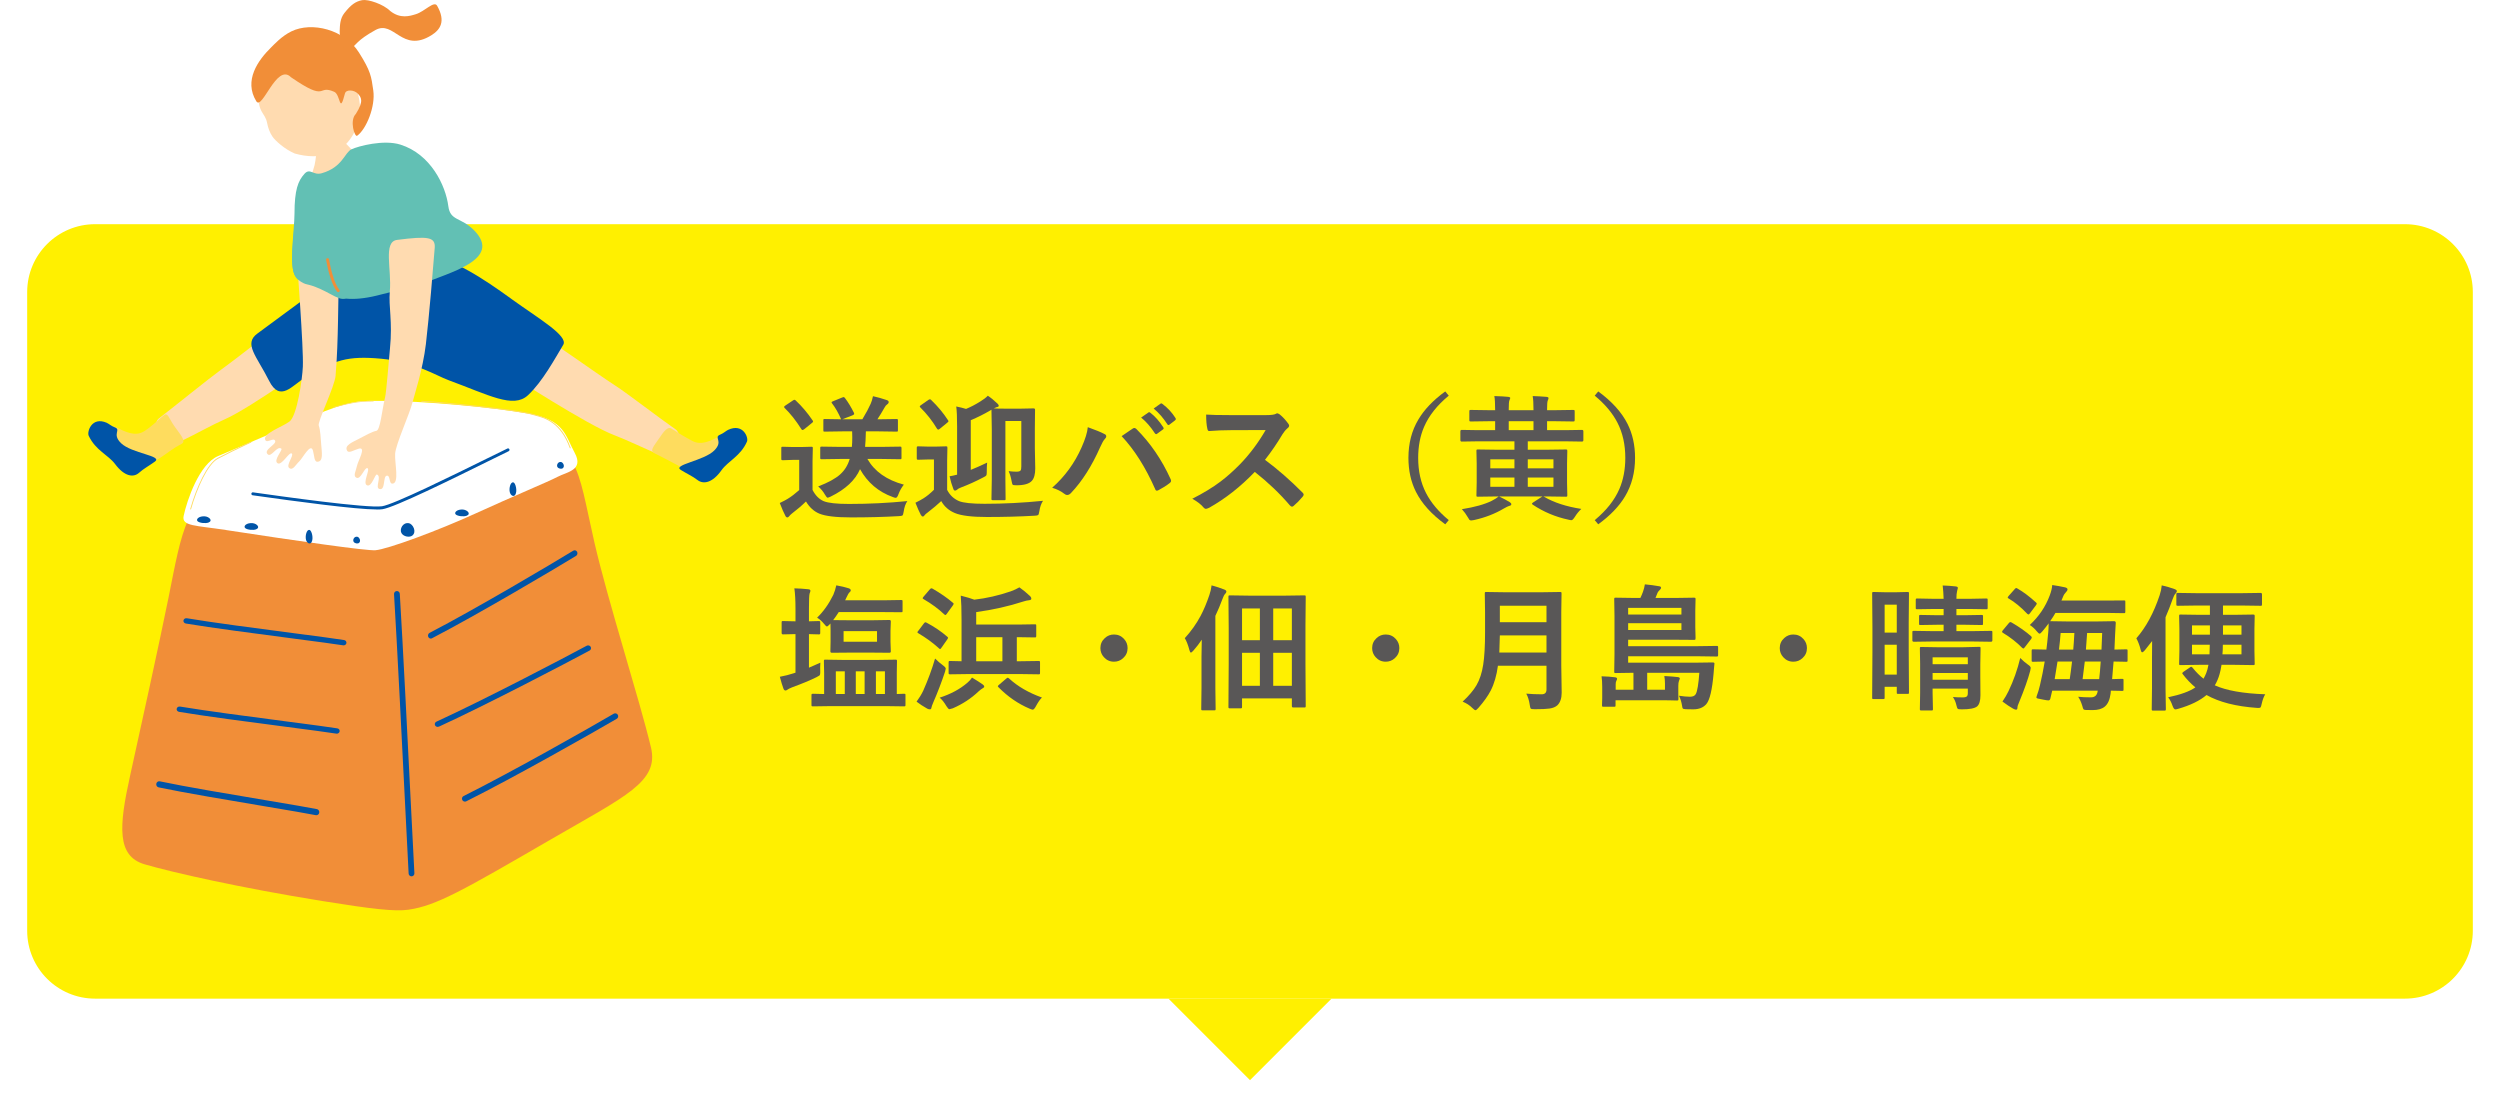 <svg width="368" height="163" viewBox="0 0 368 163" fill="none" xmlns="http://www.w3.org/2000/svg">
<g filter="url(#filter0_d_2231_14694)">
<path d="M4 39C4 33.477 8.477 29 14 29H354C359.523 29 364 33.477 364 39V133C364 138.523 359.523 143 354 143H14C8.477 143 4 138.523 4 133V39Z" fill="#FFF000"/>
</g>
<g filter="url(#filter1_d_2231_14694)">
<path d="M184 155L172 143H196L184 155Z" fill="#FFF000"/>
</g>
<path d="M323.307 89.133L320.582 89.172C320.478 89.172 320.413 89.156 320.387 89.123C320.367 89.097 320.357 89.035 320.357 88.938V87.502C320.357 87.391 320.374 87.326 320.406 87.307C320.426 87.287 320.484 87.277 320.582 87.277L323.307 87.316H330.006L332.77 87.277C332.9 87.277 332.965 87.352 332.965 87.502V88.938C332.965 89.048 332.952 89.117 332.926 89.143C332.906 89.162 332.854 89.172 332.77 89.172L330.006 89.133H327.223V90.5H328.971L331.646 90.461C331.764 90.461 331.832 90.477 331.852 90.51C331.878 90.536 331.891 90.601 331.891 90.705L331.852 92.561V95.803L331.891 97.688C331.891 97.785 331.878 97.847 331.852 97.873C331.826 97.893 331.757 97.902 331.646 97.902L328.971 97.863H327.008C326.917 98.436 326.822 98.889 326.725 99.221C326.568 99.794 326.334 100.347 326.021 100.881C327.701 101.643 330.175 102.082 333.443 102.199C333.229 102.538 333.056 103 332.926 103.586C332.861 103.892 332.805 104.071 332.76 104.123C332.714 104.182 332.607 104.211 332.438 104.211C332.405 104.211 332.327 104.208 332.203 104.201C329.137 103.986 326.669 103.355 324.801 102.307C323.818 103.14 322.438 103.814 320.66 104.328C320.439 104.393 320.286 104.426 320.201 104.426C320.064 104.426 319.931 104.253 319.801 103.908C319.632 103.4 319.413 102.977 319.146 102.639C320.982 102.255 322.32 101.77 323.16 101.184C322.47 100.611 321.852 99.963 321.305 99.24C321.253 99.175 321.227 99.126 321.227 99.094C321.227 99.048 321.292 98.977 321.422 98.879L322.359 98.244C322.444 98.179 322.512 98.147 322.564 98.147C322.59 98.147 322.649 98.192 322.74 98.283C323.274 98.947 323.814 99.488 324.361 99.904C324.531 99.598 324.664 99.318 324.762 99.064C324.898 98.719 325.006 98.319 325.084 97.863H323.668L320.982 97.902C320.878 97.902 320.816 97.889 320.797 97.863C320.777 97.837 320.768 97.779 320.768 97.688L320.807 95.803V92.561L320.768 90.705C320.768 90.588 320.781 90.516 320.807 90.49C320.833 90.471 320.891 90.461 320.982 90.461L323.668 90.5H325.299V89.133H323.307ZM327.145 96.32H329.947V94.904H327.203C327.203 95.432 327.184 95.904 327.145 96.32ZM325.279 94.904H322.662V96.32H325.24C325.266 95.787 325.279 95.314 325.279 94.904ZM327.223 93.42H329.947V92.062H327.223V93.42ZM325.299 93.42V92.062H322.662V93.42H325.299ZM314.469 93.957C315.888 92.342 317.034 90.223 317.906 87.6C318.069 87.098 318.17 86.62 318.209 86.164C318.919 86.327 319.553 86.512 320.113 86.721C320.328 86.805 320.436 86.906 320.436 87.023C320.436 87.102 320.361 87.228 320.211 87.404C320.094 87.515 319.96 87.779 319.811 88.195C319.479 89.146 319.13 90.034 318.766 90.861V101.34L318.814 104.377C318.814 104.481 318.798 104.546 318.766 104.572C318.746 104.592 318.688 104.602 318.59 104.602H316.949C316.845 104.602 316.783 104.589 316.764 104.562C316.744 104.536 316.734 104.475 316.734 104.377L316.773 101.34V97.023C316.773 95.858 316.78 94.969 316.793 94.357C316.441 94.826 316.08 95.285 315.709 95.734C315.54 95.923 315.413 96.018 315.328 96.018C315.237 96.018 315.165 95.904 315.113 95.676C314.957 95.031 314.742 94.458 314.469 93.957Z" fill="#595757"/>
<path d="M298.785 91.996C300.126 90.753 301.106 89.301 301.725 87.641C301.946 87.042 302.066 86.534 302.086 86.117C302.743 86.208 303.375 86.322 303.98 86.459C304.221 86.518 304.342 86.618 304.342 86.762C304.342 86.866 304.283 86.98 304.166 87.103C303.951 87.318 303.798 87.543 303.707 87.777C303.616 88.025 303.528 88.233 303.443 88.402H310.006L312.623 88.383C312.734 88.383 312.799 88.393 312.818 88.412C312.838 88.432 312.848 88.487 312.848 88.578V90.023C312.848 90.134 312.831 90.203 312.799 90.228C312.779 90.248 312.721 90.258 312.623 90.258L310.006 90.219H302.564C302.35 90.596 302.089 91.003 301.783 91.439L304.303 91.478H308.688L311.197 91.439C311.36 91.439 311.441 91.521 311.441 91.684C311.396 92.354 311.363 92.921 311.344 93.383L311.246 95.619L312.945 95.58C313.056 95.58 313.124 95.593 313.15 95.619C313.17 95.645 313.18 95.704 313.18 95.795V97.201C313.18 97.299 313.167 97.361 313.141 97.387C313.121 97.406 313.056 97.416 312.945 97.416C312.932 97.416 312.854 97.413 312.711 97.406C312.242 97.393 311.712 97.383 311.119 97.377C311.08 98.015 311.008 98.878 310.904 99.965L312.34 99.926C312.457 99.926 312.529 99.939 312.555 99.965C312.574 99.991 312.584 100.049 312.584 100.141V101.488C312.584 101.586 312.571 101.648 312.545 101.674C312.519 101.693 312.451 101.703 312.34 101.703C312.32 101.703 312.245 101.7 312.115 101.693C311.679 101.68 311.214 101.671 310.719 101.664L310.68 102.104C310.562 102.995 310.279 103.63 309.83 104.008C309.42 104.353 308.824 104.525 308.043 104.525C307.496 104.525 307.141 104.519 306.979 104.506C306.816 104.493 306.715 104.454 306.676 104.389C306.637 104.33 306.578 104.154 306.5 103.861C306.331 103.321 306.132 102.888 305.904 102.562C306.419 102.621 307.044 102.65 307.779 102.65C308.385 102.65 308.72 102.322 308.785 101.664H302.086C301.988 102.1 301.9 102.471 301.822 102.777C301.783 102.992 301.682 103.1 301.52 103.1C301.402 103.1 301.142 103.061 300.738 102.982C300.289 102.904 300.019 102.849 299.928 102.816C299.811 102.777 299.752 102.725 299.752 102.66C299.752 102.621 299.768 102.556 299.801 102.465C299.996 101.944 300.156 101.417 300.279 100.883C300.559 99.698 300.794 98.529 300.982 97.377C300.507 97.383 300.074 97.393 299.684 97.406C299.423 97.413 299.29 97.416 299.283 97.416C299.179 97.416 299.114 97.403 299.088 97.377C299.068 97.351 299.059 97.292 299.059 97.201V95.795C299.059 95.691 299.075 95.629 299.107 95.609C299.127 95.59 299.186 95.58 299.283 95.58L301.227 95.619C301.305 95.059 301.396 94.219 301.5 93.1C301.539 92.676 301.559 92.231 301.559 91.762C301.298 92.126 300.986 92.523 300.621 92.953C300.445 93.168 300.312 93.275 300.221 93.275C300.143 93.275 300.009 93.162 299.82 92.934C299.521 92.562 299.176 92.25 298.785 91.996ZM309.225 97.377H306.881C306.751 98.529 306.643 99.392 306.559 99.965H309C309.072 99.385 309.146 98.523 309.225 97.377ZM302.447 99.965H304.664C304.755 99.392 304.869 98.529 305.006 97.377H302.867C302.743 98.217 302.604 99.079 302.447 99.965ZM309.439 93.178H307.223L307.047 95.619H309.342C309.394 94.499 309.426 93.686 309.439 93.178ZM303.326 93.178C303.268 93.966 303.186 94.779 303.082 95.619H305.182C305.234 95.085 305.289 94.272 305.348 93.178H303.326ZM294.762 103.266C295.126 102.732 295.426 102.217 295.66 101.723C296.396 100.186 296.969 98.565 297.379 96.859C297.776 97.257 298.144 97.572 298.482 97.807C298.775 97.995 298.922 98.165 298.922 98.314C298.922 98.399 298.896 98.549 298.844 98.764C298.518 99.988 297.978 101.514 297.223 103.344C297.053 103.715 296.969 103.982 296.969 104.145C296.969 104.359 296.9 104.467 296.764 104.467C296.666 104.467 296.52 104.415 296.324 104.311C295.882 104.063 295.361 103.715 294.762 103.266ZM296.1 91.625C297.278 92.315 298.242 92.995 298.99 93.666C299.049 93.731 299.078 93.79 299.078 93.842C299.078 93.887 299.046 93.962 298.98 94.066L298.062 95.258C297.965 95.394 297.893 95.463 297.848 95.463C297.815 95.463 297.753 95.43 297.662 95.365C296.874 94.558 295.934 93.822 294.84 93.158C294.749 93.106 294.703 93.054 294.703 93.002C294.703 92.956 294.742 92.882 294.82 92.777L295.699 91.723C295.784 91.618 295.859 91.566 295.924 91.566C295.969 91.566 296.028 91.586 296.1 91.625ZM296.959 86.625C297.818 87.113 298.733 87.8 299.703 88.686C299.775 88.744 299.811 88.799 299.811 88.852C299.811 88.904 299.768 88.988 299.684 89.106L298.805 90.277C298.714 90.394 298.645 90.453 298.6 90.453C298.561 90.453 298.502 90.424 298.424 90.365C297.486 89.376 296.568 88.62 295.67 88.1C295.579 88.054 295.533 88.008 295.533 87.963C295.533 87.924 295.576 87.849 295.66 87.738L296.559 86.723C296.65 86.612 296.725 86.557 296.783 86.557C296.822 86.557 296.881 86.579 296.959 86.625Z" fill="#595757"/>
<path d="M281.002 101.916C281.002 102.02 280.989 102.085 280.963 102.111C280.937 102.131 280.872 102.141 280.768 102.141H279.42C279.316 102.141 279.254 102.128 279.234 102.102C279.215 102.076 279.205 102.014 279.205 101.916V101.096H277.418V102.678C277.418 102.782 277.405 102.847 277.379 102.873C277.359 102.893 277.298 102.902 277.193 102.902H275.797C275.693 102.902 275.631 102.889 275.611 102.863C275.592 102.837 275.582 102.775 275.582 102.678L275.621 96.076V92.365L275.582 87.356C275.582 87.251 275.595 87.189 275.621 87.17C275.647 87.15 275.709 87.141 275.807 87.141L277.477 87.18H279.107L280.758 87.141C280.875 87.141 280.947 87.154 280.973 87.18C280.992 87.206 281.002 87.264 281.002 87.356L280.963 91.623V95.705L281.002 101.916ZM277.418 99.299H279.205V94.904H277.418V99.299ZM279.205 89.006H277.418V93.117H279.205V89.006ZM287.467 102.6C287.91 102.639 288.395 102.658 288.922 102.658C289.241 102.658 289.452 102.596 289.557 102.473C289.628 102.388 289.664 102.245 289.664 102.043V101.359H284.479V101.984L284.527 104.357C284.527 104.462 284.514 104.527 284.488 104.553C284.462 104.572 284.4 104.582 284.303 104.582H282.818C282.714 104.582 282.652 104.566 282.633 104.533C282.613 104.514 282.604 104.455 282.604 104.357L282.643 102.023V97.648L282.604 95.461C282.604 95.35 282.617 95.285 282.643 95.266C282.669 95.246 282.73 95.236 282.828 95.236L285.221 95.275H288.941L291.324 95.217C291.428 95.217 291.49 95.23 291.51 95.256C291.529 95.282 291.539 95.344 291.539 95.441L291.5 97.805V99.504L291.52 102.336C291.52 103.143 291.36 103.69 291.041 103.977C290.689 104.27 289.938 104.416 288.785 104.416C288.44 104.416 288.238 104.39 288.18 104.338C288.115 104.279 288.049 104.107 287.984 103.82C287.887 103.365 287.714 102.958 287.467 102.6ZM284.479 100.061H289.664V99.064H284.479V100.061ZM289.664 96.76H284.479V97.766H289.664V96.76ZM289.303 91.965H287.984V92.902H290.406L293.062 92.863C293.167 92.863 293.229 92.876 293.248 92.902C293.268 92.935 293.277 93.003 293.277 93.107V94.269C293.277 94.4 293.206 94.465 293.062 94.465L290.406 94.426H284.4L281.725 94.465C281.575 94.465 281.5 94.4 281.5 94.269V93.107C281.5 92.99 281.513 92.919 281.539 92.893C281.565 92.873 281.627 92.863 281.725 92.863L284.4 92.902H286.1V91.965H285.104L282.701 92.004C282.597 92.004 282.535 91.991 282.516 91.965C282.496 91.939 282.486 91.877 282.486 91.779V90.744C282.486 90.64 282.499 90.575 282.525 90.549C282.551 90.529 282.61 90.519 282.701 90.519L285.104 90.559H286.1V89.641H284.762L282.223 89.68C282.118 89.68 282.053 89.667 282.027 89.641C282.008 89.615 281.998 89.556 281.998 89.465V88.322C281.998 88.218 282.014 88.153 282.047 88.127C282.066 88.107 282.125 88.098 282.223 88.098L284.762 88.147H286.1C286.08 87.45 286.035 86.796 285.963 86.184C286.614 86.203 287.252 86.249 287.877 86.32C288.092 86.346 288.199 86.421 288.199 86.545L288.082 87.023C288.017 87.271 287.984 87.645 287.984 88.147H289.82L292.359 88.098C292.464 88.098 292.529 88.111 292.555 88.137C292.574 88.163 292.584 88.225 292.584 88.322V89.465C292.584 89.569 292.571 89.631 292.545 89.65C292.519 89.67 292.457 89.68 292.359 89.68L289.82 89.641H287.984V90.559H289.283L291.666 90.519C291.777 90.519 291.845 90.533 291.871 90.559C291.891 90.585 291.9 90.647 291.9 90.744V91.779C291.9 91.89 291.887 91.955 291.861 91.975C291.835 91.994 291.77 92.004 291.666 92.004L289.303 91.965Z" fill="#595757"/>
<path d="M263.98 93.398C264.573 93.398 265.068 93.62 265.465 94.062C265.81 94.44 265.982 94.886 265.982 95.4C265.982 95.993 265.761 96.488 265.318 96.885C264.941 97.23 264.495 97.402 263.98 97.402C263.388 97.402 262.893 97.181 262.496 96.738C262.151 96.361 261.979 95.915 261.979 95.4C261.979 94.808 262.2 94.313 262.643 93.916C263.02 93.571 263.466 93.398 263.98 93.398Z" fill="#595757"/>
<path d="M250.143 99.033H242.467V101.533H245.084V100.635C245.084 100.238 245.051 99.863 244.986 99.512C245.852 99.557 246.52 99.609 246.988 99.668C247.177 99.694 247.271 99.769 247.271 99.893C247.271 99.919 247.229 100.033 247.145 100.234C247.079 100.391 247.047 100.632 247.047 100.957V102.158L247.066 102.881C247.066 102.985 247.053 103.05 247.027 103.076C247.008 103.102 246.946 103.115 246.842 103.115C246.145 103.089 245.204 103.076 244.02 103.076H237.809V103.818C237.809 103.923 237.796 103.984 237.77 104.004C237.743 104.023 237.682 104.033 237.584 104.033H236.051C235.934 104.033 235.865 104.02 235.846 103.994C235.826 103.968 235.816 103.91 235.816 103.818L235.846 102.773V101.133C235.846 100.482 235.813 99.954 235.748 99.551C236.503 99.57 237.171 99.619 237.75 99.697C237.939 99.73 238.033 99.801 238.033 99.912C238.033 99.997 237.997 100.098 237.926 100.215C237.861 100.345 237.828 100.511 237.828 100.713V101.533H240.445V99.033L237.828 99.072C237.724 99.072 237.662 99.059 237.643 99.033C237.623 99.007 237.613 98.945 237.613 98.848L237.652 96.377V90.615L237.613 88.203C237.613 88.092 237.626 88.027 237.652 88.008C237.678 87.988 237.737 87.978 237.828 87.978L240.543 88.018H241.461C241.598 87.744 241.725 87.445 241.842 87.119C241.972 86.768 242.066 86.4 242.125 86.016C242.854 86.081 243.561 86.175 244.244 86.299C244.42 86.318 244.508 86.397 244.508 86.533C244.508 86.618 244.446 86.719 244.322 86.836C244.186 86.96 244.078 87.093 244 87.236C243.922 87.412 243.818 87.672 243.688 88.018H246.646L249.342 87.978C249.459 87.978 249.527 87.992 249.547 88.018C249.573 88.044 249.586 88.106 249.586 88.203L249.547 89.883V92.295L249.586 93.906C249.586 94.049 249.57 94.134 249.537 94.16C249.518 94.18 249.452 94.189 249.342 94.189L246.646 94.17H239.664V95.117H249.898L252.662 95.078C252.779 95.078 252.848 95.091 252.867 95.117C252.893 95.143 252.906 95.205 252.906 95.303V96.397C252.906 96.507 252.893 96.576 252.867 96.602C252.841 96.628 252.773 96.641 252.662 96.641L249.898 96.602H239.664V97.549H249.342L252.125 97.51C252.288 97.51 252.369 97.568 252.369 97.686C252.369 97.705 252.366 97.728 252.359 97.754C252.34 97.93 252.317 98.177 252.291 98.496C252.265 98.835 252.249 99.046 252.242 99.131C252.034 101.533 251.679 103.034 251.178 103.633C250.735 104.154 250.09 104.414 249.244 104.414C248.788 104.414 248.414 104.408 248.121 104.395C247.893 104.382 247.757 104.346 247.711 104.287C247.665 104.242 247.63 104.118 247.604 103.916C247.519 103.356 247.366 102.855 247.145 102.412C247.776 102.51 248.316 102.559 248.766 102.559C249.195 102.559 249.482 102.425 249.625 102.158C249.846 101.748 250.019 100.706 250.143 99.033ZM247.506 92.734V91.738H239.664V92.734H247.506ZM247.506 89.482H239.664V90.459H247.506V89.482Z" fill="#595757"/>
<path d="M224.664 102.102C225.367 102.167 226.126 102.199 226.939 102.199C227.408 102.199 227.643 101.965 227.643 101.496V98H220.494C220.305 99.419 219.954 100.633 219.439 101.643C219.029 102.437 218.424 103.29 217.623 104.201C217.415 104.429 217.275 104.543 217.203 104.543C217.105 104.543 216.949 104.436 216.734 104.221C216.35 103.83 215.872 103.518 215.299 103.283C216.223 102.417 216.9 101.617 217.33 100.881C217.812 100.054 218.144 99.045 218.326 97.853C218.508 96.714 218.6 95.113 218.6 93.049V90.1L218.561 87.385C218.561 87.268 218.574 87.196 218.6 87.17C218.626 87.15 218.684 87.141 218.775 87.141L221.441 87.18H226.998L229.635 87.141C229.745 87.141 229.811 87.157 229.83 87.189C229.85 87.216 229.859 87.281 229.859 87.385L229.82 90.1V97.961L229.879 101.955C229.879 102.788 229.667 103.41 229.244 103.82C228.971 104.068 228.583 104.227 228.082 104.299C227.652 104.364 226.933 104.396 225.924 104.396C225.585 104.396 225.387 104.367 225.328 104.309C225.27 104.25 225.221 104.074 225.182 103.781C225.09 103.124 224.918 102.564 224.664 102.102ZM220.699 96.057H227.643V93.527H220.777C220.751 94.667 220.725 95.51 220.699 96.057ZM227.643 89.162H220.777V91.584H227.643V89.162Z" fill="#595757"/>
<path d="M203.98 93.398C204.573 93.398 205.068 93.62 205.465 94.062C205.81 94.44 205.982 94.886 205.982 95.4C205.982 95.993 205.761 96.488 205.318 96.885C204.941 97.23 204.495 97.402 203.98 97.402C203.388 97.402 202.893 97.181 202.496 96.738C202.151 96.361 201.979 95.915 201.979 95.4C201.979 94.808 202.2 94.313 202.643 93.916C203.02 93.571 203.466 93.398 203.98 93.398Z" fill="#595757"/>
<path d="M182.604 104.27H181.061C180.95 104.27 180.882 104.253 180.855 104.221C180.836 104.195 180.826 104.13 180.826 104.025L180.865 97.697V92.522L180.826 87.863C180.826 87.753 180.839 87.688 180.865 87.668C180.898 87.648 180.966 87.639 181.07 87.639L183.766 87.678H189.264L191.959 87.639C192.076 87.639 192.148 87.652 192.174 87.678C192.193 87.704 192.203 87.766 192.203 87.863L192.164 92.082V97.658L192.203 103.928C192.203 104.032 192.187 104.094 192.154 104.113C192.128 104.133 192.063 104.143 191.959 104.143H190.357C190.227 104.143 190.162 104.071 190.162 103.928V102.805H182.828V104.025C182.828 104.143 182.815 104.211 182.789 104.23C182.763 104.257 182.701 104.27 182.604 104.27ZM187.418 100.949H190.162V96.096H187.418V100.949ZM190.162 89.562H187.418V94.24H190.162V89.562ZM182.828 100.949H185.455V96.096H182.828V100.949ZM182.828 89.562V94.24H185.455V89.562H182.828ZM174.4 93.938C175.338 92.909 176.113 91.818 176.725 90.666C177.187 89.8 177.62 88.772 178.023 87.58C178.173 87.15 178.281 86.678 178.346 86.164C179.055 86.359 179.68 86.564 180.221 86.779C180.423 86.857 180.523 86.958 180.523 87.082C180.523 87.186 180.462 87.3 180.338 87.424C180.214 87.534 180.074 87.808 179.918 88.244C179.632 89.032 179.293 89.836 178.902 90.656V101.301L178.941 104.338C178.941 104.442 178.928 104.507 178.902 104.533C178.876 104.553 178.818 104.562 178.727 104.562H177.037C176.933 104.562 176.871 104.549 176.852 104.523C176.832 104.497 176.822 104.436 176.822 104.338L176.861 101.301V96.701C176.861 96.18 176.874 95.334 176.9 94.162C176.536 94.716 176.122 95.253 175.66 95.773C175.497 95.962 175.377 96.057 175.299 96.057C175.214 96.057 175.143 95.936 175.084 95.695C174.876 94.921 174.648 94.335 174.4 93.938Z" fill="#595757"/>
<path d="M163.98 93.398C164.573 93.398 165.068 93.62 165.465 94.062C165.81 94.44 165.982 94.886 165.982 95.4C165.982 95.993 165.761 96.488 165.318 96.885C164.941 97.23 164.495 97.402 163.98 97.402C163.388 97.402 162.893 97.181 162.496 96.738C162.151 96.361 161.979 95.915 161.979 95.4C161.979 94.808 162.2 94.313 162.643 93.916C163.02 93.571 163.466 93.398 163.98 93.398Z" fill="#595757"/>
<path d="M142.643 99.221L139.859 99.26C139.755 99.26 139.69 99.243 139.664 99.211C139.645 99.185 139.635 99.12 139.635 99.016V97.531C139.635 97.421 139.651 97.352 139.684 97.326C139.703 97.307 139.762 97.297 139.859 97.297L141.539 97.336V91.193C141.539 89.716 141.5 88.544 141.422 87.678C142.327 87.906 142.991 88.104 143.414 88.273C145.217 88.065 146.998 87.658 148.756 87.053C149.251 86.877 149.684 86.678 150.055 86.457C150.562 86.809 151.09 87.242 151.637 87.756C151.754 87.873 151.812 87.993 151.812 88.117C151.812 88.254 151.705 88.332 151.49 88.352C151.223 88.378 150.943 88.439 150.65 88.537C148.463 89.247 146.145 89.768 143.697 90.1V91.936H149.83L152.291 91.897C152.408 91.897 152.48 91.909 152.506 91.936C152.525 91.962 152.535 92.023 152.535 92.121V93.596C152.535 93.706 152.519 93.775 152.486 93.801C152.46 93.82 152.395 93.83 152.291 93.83L149.83 93.791H149.674V97.336H150.113L152.896 97.297C152.988 97.297 153.043 97.313 153.062 97.346C153.082 97.372 153.092 97.434 153.092 97.531V99.016C153.092 99.126 153.082 99.195 153.062 99.221C153.043 99.247 152.988 99.26 152.896 99.26L150.113 99.221H142.643ZM143.697 97.336H147.555V93.791H143.697V97.336ZM134.918 103.283C135.315 102.749 135.641 102.215 135.895 101.682C136.611 100.067 137.193 98.485 137.643 96.936C138.02 97.313 138.391 97.635 138.756 97.902C139.062 98.124 139.215 98.296 139.215 98.42C139.215 98.485 139.182 98.632 139.117 98.859C138.583 100.454 138.01 101.952 137.398 103.352C137.223 103.768 137.128 104.029 137.115 104.133C137.096 104.322 137.018 104.416 136.881 104.416C136.757 104.416 136.63 104.383 136.5 104.318C135.888 103.973 135.361 103.628 134.918 103.283ZM153.375 102.678C153.115 102.912 152.809 103.355 152.457 104.006C152.288 104.312 152.141 104.465 152.018 104.465C151.952 104.465 151.793 104.413 151.539 104.309C149.859 103.592 148.339 102.544 146.979 101.164C146.913 101.105 146.881 101.057 146.881 101.018C146.881 100.965 146.946 100.887 147.076 100.783L148.102 99.904C148.212 99.807 148.29 99.758 148.336 99.758C148.388 99.758 148.456 99.797 148.541 99.875C149.804 101.04 151.415 101.975 153.375 102.678ZM143.082 99.738C143.785 100.161 144.312 100.5 144.664 100.754C144.807 100.865 144.879 100.965 144.879 101.057C144.879 101.161 144.791 101.255 144.615 101.34C144.479 101.411 144.286 101.558 144.039 101.779C142.958 102.808 141.699 103.635 140.26 104.26C139.98 104.351 139.814 104.396 139.762 104.396C139.651 104.396 139.505 104.25 139.322 103.957C138.997 103.397 138.661 102.977 138.316 102.697C139.951 102.17 141.311 101.438 142.398 100.5C142.678 100.266 142.906 100.012 143.082 99.738ZM137.262 86.643C138.473 87.346 139.472 88.039 140.26 88.723C140.338 88.781 140.377 88.833 140.377 88.879C140.377 88.918 140.338 88.999 140.26 89.123L139.342 90.383C139.27 90.481 139.212 90.529 139.166 90.529C139.133 90.529 139.078 90.5 139 90.441C138.141 89.621 137.125 88.872 135.953 88.195C135.862 88.143 135.816 88.098 135.816 88.059C135.816 88.013 135.862 87.935 135.953 87.824L136.881 86.74C136.965 86.643 137.04 86.594 137.105 86.594C137.138 86.594 137.19 86.61 137.262 86.643ZM136.402 91.662C137.555 92.274 138.567 92.961 139.439 93.723C139.518 93.801 139.557 93.853 139.557 93.879C139.557 93.918 139.518 93.999 139.439 94.123L138.541 95.402C138.482 95.493 138.427 95.539 138.375 95.539C138.336 95.539 138.277 95.5 138.199 95.422C137.314 94.615 136.311 93.882 135.191 93.225C135.087 93.159 135.035 93.104 135.035 93.059C135.035 93.033 135.084 92.961 135.182 92.844L136.002 91.76C136.087 91.649 136.158 91.594 136.217 91.594C136.256 91.594 136.318 91.617 136.402 91.662Z" fill="#595757"/>
<path d="M122.408 103.938L119.693 103.977C119.576 103.977 119.505 103.964 119.479 103.938C119.459 103.911 119.449 103.853 119.449 103.762V102.336C119.449 102.238 119.462 102.18 119.488 102.16C119.514 102.134 119.583 102.121 119.693 102.121L121.314 102.16V99.064L121.275 97.326C121.275 97.216 121.288 97.15 121.314 97.131C121.34 97.111 121.399 97.102 121.49 97.102L124.146 97.141H129.166L131.822 97.102C131.926 97.102 131.988 97.115 132.008 97.141C132.027 97.167 132.037 97.228 132.037 97.326L132.008 99.016V102.16C132.275 102.154 132.535 102.144 132.789 102.131C132.952 102.124 133.043 102.121 133.062 102.121C133.167 102.121 133.232 102.134 133.258 102.16C133.277 102.186 133.287 102.245 133.287 102.336V103.762C133.287 103.866 133.271 103.928 133.238 103.947C133.219 103.967 133.16 103.977 133.062 103.977L130.309 103.938H122.408ZM130.26 98.82H128.932V102.16H130.26V98.82ZM123.033 102.16H124.352V98.82H123.033V102.16ZM125.973 102.16H127.271V98.82H125.973V102.16ZM124.859 91.301H128.502L130.924 91.262C131.061 91.262 131.129 91.337 131.129 91.486L131.08 92.863V94.465L131.129 95.881C131.129 96.018 131.061 96.086 130.924 96.086L128.502 96.066H124.859L122.447 96.086C122.304 96.086 122.232 96.018 122.232 95.881L122.262 94.465V92.863L122.242 91.779C122.177 91.844 122.145 91.88 122.145 91.887C121.936 92.108 121.796 92.219 121.725 92.219C121.64 92.219 121.5 92.092 121.305 91.838C120.992 91.454 120.65 91.148 120.279 90.92C121.21 90.022 122.005 88.902 122.662 87.561C122.857 87.105 123.004 86.639 123.102 86.164C123.805 86.288 124.4 86.428 124.889 86.584C125.117 86.649 125.23 86.753 125.23 86.897C125.23 87.007 125.162 87.115 125.025 87.219C124.928 87.303 124.775 87.57 124.566 88.019C124.553 88.039 124.524 88.104 124.479 88.215C124.446 88.273 124.42 88.322 124.4 88.361H130.143L132.643 88.322C132.747 88.322 132.809 88.335 132.828 88.361C132.848 88.387 132.857 88.446 132.857 88.537V89.924C132.857 90.022 132.844 90.08 132.818 90.1C132.799 90.113 132.74 90.119 132.643 90.119L130.143 90.1H123.463C123.15 90.588 122.877 90.982 122.643 91.281L124.859 91.301ZM129.098 94.465V92.902H124.176V94.465H129.098ZM120.758 97.541C120.738 97.736 120.729 97.967 120.729 98.234C120.729 98.384 120.732 98.56 120.738 98.762C120.738 98.905 120.738 99.009 120.738 99.074C120.738 99.243 120.699 99.364 120.621 99.436C120.569 99.481 120.426 99.562 120.191 99.68C119.286 100.129 118.098 100.624 116.627 101.164C116.262 101.314 116.051 101.415 115.992 101.467C115.849 101.584 115.729 101.643 115.631 101.643C115.501 101.643 115.4 101.555 115.328 101.379C115.172 100.969 114.993 100.383 114.791 99.621C115.52 99.484 116.181 99.318 116.773 99.123L117.096 99.016V93.342H116.988L115.25 93.381C115.12 93.381 115.055 93.306 115.055 93.156V91.662C115.055 91.545 115.068 91.473 115.094 91.447C115.113 91.428 115.165 91.418 115.25 91.418L116.988 91.457H117.096V89.641C117.096 88.378 117.04 87.365 116.93 86.603C117.678 86.623 118.368 86.669 119 86.74C119.195 86.76 119.293 86.835 119.293 86.965C119.293 87.043 119.254 87.173 119.176 87.356C119.111 87.577 119.078 88.319 119.078 89.582V91.457L120.514 91.418C120.618 91.418 120.683 91.434 120.709 91.467C120.729 91.493 120.738 91.558 120.738 91.662V93.156C120.738 93.267 120.722 93.332 120.689 93.352C120.67 93.371 120.611 93.381 120.514 93.381C120.507 93.381 120.361 93.378 120.074 93.371C119.775 93.358 119.443 93.348 119.078 93.342V98.283C119.358 98.166 119.918 97.919 120.758 97.541Z" fill="#595757"/>
<path d="M234.742 58.242L235.26 57.617C237.278 59.095 238.717 60.69 239.576 62.402C240.312 63.874 240.68 65.54 240.68 67.402C240.68 69.525 240.195 71.403 239.225 73.037C238.359 74.502 237.037 75.882 235.26 77.178L234.742 76.562C236.454 75.15 237.665 73.62 238.375 71.973C238.954 70.625 239.244 69.102 239.244 67.402C239.244 65.449 238.86 63.724 238.092 62.227C237.369 60.814 236.253 59.486 234.742 58.242Z" fill="#595757"/>
<path d="M217.623 64.961L215.162 65C215.032 65 214.967 64.928 214.967 64.785V63.496C214.967 63.353 215.032 63.281 215.162 63.281L217.623 63.32H220.084V62.002H219.225L216.529 62.041C216.412 62.041 216.34 62.025 216.314 61.992C216.295 61.966 216.285 61.901 216.285 61.797V60.557C216.285 60.453 216.301 60.391 216.334 60.371C216.36 60.352 216.425 60.342 216.529 60.342L219.225 60.381H220.084V60.264C220.084 59.372 220.045 58.717 219.967 58.301C220.878 58.327 221.565 58.366 222.027 58.418C222.216 58.444 222.311 58.506 222.311 58.603C222.311 58.643 222.268 58.757 222.184 58.945C222.118 59.095 222.086 59.535 222.086 60.264V60.381H225.729V60.283C225.729 59.391 225.689 58.73 225.611 58.301C226.282 58.32 226.965 58.359 227.662 58.418C227.851 58.444 227.945 58.506 227.945 58.603C227.945 58.662 227.929 58.727 227.896 58.799C227.851 58.897 227.828 58.952 227.828 58.965C227.763 59.121 227.73 59.554 227.73 60.264V60.381H228.844L231.549 60.342C231.666 60.342 231.734 60.355 231.754 60.381C231.78 60.407 231.793 60.465 231.793 60.557V61.797C231.793 61.914 231.777 61.986 231.744 62.012C231.718 62.031 231.653 62.041 231.549 62.041L228.844 62.002H227.73V63.32H230.387L232.867 63.281C233.004 63.281 233.072 63.353 233.072 63.496V64.785C233.072 64.928 233.004 65 232.867 65L230.387 64.961H224.889V66.201H227.711L230.484 66.162C230.589 66.162 230.654 66.175 230.68 66.201C230.699 66.227 230.709 66.286 230.709 66.377L230.67 68.213V71.055L230.709 72.9C230.709 72.998 230.696 73.06 230.67 73.086C230.65 73.106 230.589 73.115 230.484 73.115L227.711 73.076H227.164L227.311 73.135C228.736 73.975 230.556 74.567 232.77 74.912C232.398 75.264 232.079 75.658 231.812 76.094C231.604 76.413 231.441 76.572 231.324 76.572C231.214 76.572 231.061 76.546 230.865 76.494C228.99 76.097 227.245 75.365 225.631 74.297C225.546 74.238 225.504 74.186 225.504 74.141C225.504 74.095 225.572 74.027 225.709 73.936L226.891 73.174C226.91 73.167 226.943 73.148 226.988 73.115C227.021 73.096 227.047 73.083 227.066 73.076H220.67C221.275 73.369 221.786 73.643 222.203 73.897C222.379 74.001 222.467 74.108 222.467 74.219C222.467 74.349 222.359 74.434 222.145 74.473C221.988 74.518 221.728 74.645 221.363 74.853C220.061 75.628 218.596 76.195 216.969 76.553C216.793 76.592 216.66 76.611 216.568 76.611C216.451 76.611 216.36 76.579 216.295 76.514C216.256 76.468 216.181 76.348 216.07 76.152C215.81 75.703 215.517 75.303 215.191 74.951C217.073 74.652 218.538 74.242 219.586 73.721C220.029 73.493 220.37 73.278 220.611 73.076H220.328L217.545 73.115C217.441 73.115 217.379 73.102 217.359 73.076C217.34 73.05 217.33 72.992 217.33 72.9L217.369 71.055V68.213L217.33 66.377C217.33 66.273 217.343 66.211 217.369 66.191C217.395 66.172 217.454 66.162 217.545 66.162L220.328 66.201H222.926V64.961H217.623ZM228.668 71.66V70.293H224.889V71.66H228.668ZM228.668 67.617H224.889V68.936H228.668V67.617ZM219.371 71.66H222.926V70.293H219.371V71.66ZM222.086 63.32H225.729V62.002H222.086V63.32ZM219.371 68.936H222.926V67.617H219.371V68.936Z" fill="#595757"/>
<path d="M213.258 58.242C211.546 59.655 210.335 61.185 209.625 62.832C209.046 64.173 208.756 65.697 208.756 67.402C208.756 69.349 209.14 71.071 209.908 72.568C210.637 73.988 211.754 75.319 213.258 76.562L212.74 77.178C210.722 75.706 209.283 74.111 208.424 72.393C207.688 70.928 207.32 69.264 207.32 67.402C207.32 65.273 207.805 63.395 208.775 61.768C209.641 60.296 210.963 58.913 212.74 57.617L213.258 58.242Z" fill="#595757"/>
<path d="M186.207 67.686C188.069 69.066 189.915 70.677 191.744 72.519C191.848 72.624 191.9 72.718 191.9 72.803C191.9 72.887 191.855 72.985 191.764 73.096C191.34 73.61 190.895 74.066 190.426 74.463C190.341 74.541 190.26 74.58 190.182 74.58C190.104 74.58 190.009 74.528 189.898 74.424C188.395 72.659 186.663 71.006 184.703 69.463C182.613 71.644 180.374 73.405 177.984 74.746C177.743 74.85 177.59 74.902 177.525 74.902C177.395 74.902 177.281 74.844 177.184 74.727C176.812 74.264 176.253 73.828 175.504 73.418C177.112 72.604 178.492 71.764 179.645 70.898C180.582 70.195 181.549 69.336 182.545 68.32C183.971 66.842 185.224 65.169 186.305 63.301L181.148 63.32C180.12 63.32 179.065 63.363 177.984 63.447C177.854 63.46 177.766 63.346 177.721 63.105C177.604 62.604 177.545 61.911 177.545 61.025C178.261 61.078 179.387 61.103 180.924 61.103H186.422C187.118 61.103 187.577 61.042 187.799 60.918C187.87 60.866 187.945 60.84 188.023 60.84C188.089 60.84 188.202 60.892 188.365 60.996C188.795 61.335 189.228 61.803 189.664 62.402C189.729 62.513 189.762 62.598 189.762 62.656C189.762 62.793 189.674 62.926 189.498 63.057C189.225 63.297 188.98 63.594 188.766 63.945C188.017 65.215 187.164 66.462 186.207 67.686Z" fill="#595757"/>
<path d="M154.879 71.797C156.754 70.137 158.199 68.151 159.215 65.84C159.755 64.629 160.058 63.643 160.123 62.881C161.243 63.278 162.066 63.617 162.594 63.897C162.757 63.968 162.838 64.076 162.838 64.219C162.838 64.356 162.77 64.489 162.633 64.619C162.444 64.808 162.213 65.215 161.939 65.84C160.709 68.613 159.283 70.853 157.662 72.559C157.48 72.76 157.291 72.861 157.096 72.861C156.946 72.861 156.793 72.796 156.637 72.666C156.201 72.314 155.615 72.025 154.879 71.797ZM165.104 64.199C165.325 64.049 165.654 63.825 166.09 63.525C166.383 63.33 166.585 63.193 166.695 63.115C166.799 63.037 166.894 62.998 166.979 62.998C167.07 62.998 167.171 63.05 167.281 63.154C169.345 65.225 171.018 67.672 172.301 70.498C172.353 70.589 172.379 70.684 172.379 70.781C172.379 70.898 172.314 71.006 172.184 71.103C171.721 71.468 171.168 71.82 170.523 72.158C170.426 72.204 170.348 72.227 170.289 72.227C170.172 72.227 170.087 72.145 170.035 71.982C168.622 68.786 166.979 66.191 165.104 64.199ZM167.975 61.465L169.039 60.723C169.078 60.69 169.117 60.674 169.156 60.674C169.208 60.674 169.27 60.703 169.342 60.762C170.025 61.289 170.657 62.002 171.236 62.9C171.275 62.959 171.295 63.008 171.295 63.047C171.295 63.112 171.256 63.171 171.178 63.223L170.338 63.838C170.279 63.883 170.227 63.906 170.182 63.906C170.117 63.906 170.055 63.864 169.996 63.779C169.378 62.829 168.704 62.057 167.975 61.465ZM169.82 60.137L170.816 59.424C170.868 59.391 170.911 59.375 170.943 59.375C170.989 59.375 171.048 59.404 171.119 59.463C171.894 60.049 172.529 60.736 173.023 61.523C173.062 61.582 173.082 61.637 173.082 61.69C173.082 61.755 173.04 61.82 172.955 61.885L172.154 62.5C172.096 62.546 172.044 62.568 171.998 62.568C171.933 62.568 171.874 62.526 171.822 62.441C171.256 61.55 170.589 60.781 169.82 60.137Z" fill="#595757"/>
<path d="M148.473 69.353C148.896 69.406 149.28 69.432 149.625 69.432C149.938 69.432 150.139 69.373 150.23 69.256C150.302 69.158 150.338 68.956 150.338 68.65V61.971H147.994V70.652L148.023 73.406C148.023 73.51 148.014 73.576 147.994 73.602C147.975 73.621 147.913 73.631 147.809 73.631H146.168C146.064 73.631 145.999 73.618 145.973 73.592C145.953 73.566 145.943 73.504 145.943 73.406L145.992 70.506V63.211L145.943 60.31C145.865 60.369 145.807 60.405 145.768 60.418C144.837 60.965 143.88 61.443 142.896 61.853V69.168C143.58 68.894 144.384 68.537 145.309 68.094C145.27 68.432 145.25 68.924 145.25 69.568C145.25 69.79 145.224 69.933 145.172 69.998C145.126 70.063 144.983 70.154 144.742 70.272C143.642 70.851 142.548 71.346 141.461 71.756C141.188 71.86 140.995 71.967 140.885 72.078C140.787 72.169 140.686 72.215 140.582 72.215C140.478 72.215 140.396 72.14 140.338 71.99C140.104 71.385 139.918 70.757 139.781 70.106C140.12 70.053 140.488 69.975 140.885 69.871V62.791C140.885 61.411 140.842 60.425 140.758 59.832C141.279 59.936 141.76 60.057 142.203 60.193C142.893 59.907 143.587 59.546 144.283 59.109C144.778 58.81 145.152 58.523 145.406 58.25C145.836 58.53 146.318 58.924 146.852 59.432C146.962 59.542 147.018 59.643 147.018 59.734C147.018 59.839 146.9 59.91 146.666 59.949C146.51 60.008 146.383 60.063 146.285 60.115C146.578 60.141 147.187 60.154 148.111 60.154H150.221L152.145 60.115C152.288 60.115 152.359 60.18 152.359 60.31L152.33 63.006V65.994L152.389 68.953C152.389 69.812 152.219 70.424 151.881 70.789C151.49 71.219 150.738 71.434 149.625 71.434C149.306 71.434 149.117 71.404 149.059 71.346C149.013 71.294 148.961 71.108 148.902 70.789C148.811 70.268 148.668 69.79 148.473 69.353ZM153.531 73.719C153.264 74.122 153.085 74.63 152.994 75.242C152.942 75.574 152.88 75.766 152.809 75.818C152.743 75.87 152.558 75.903 152.252 75.916C150.084 76.04 147.753 76.102 145.26 76.102C143.066 76.102 141.503 75.909 140.572 75.525C139.674 75.154 139 74.565 138.551 73.758C138.01 74.266 137.337 74.832 136.529 75.457C136.321 75.6 136.181 75.727 136.109 75.838C136.018 75.968 135.927 76.033 135.836 76.033C135.732 76.033 135.631 75.945 135.533 75.769C135.299 75.32 135.038 74.731 134.752 74.002C135.214 73.774 135.608 73.559 135.934 73.357C136.422 73.051 136.936 72.632 137.477 72.098V67.635H136.607L135.191 67.674C135.074 67.674 135.006 67.661 134.986 67.635C134.96 67.609 134.947 67.544 134.947 67.439V65.916C134.947 65.812 134.964 65.75 134.996 65.731C135.022 65.711 135.087 65.701 135.191 65.701L136.607 65.74H137.77L139.234 65.701C139.339 65.701 139.404 65.714 139.43 65.74C139.449 65.766 139.459 65.825 139.459 65.916L139.42 67.84V72.117C139.811 72.879 140.39 73.426 141.158 73.758C141.803 74.025 143.062 74.158 144.938 74.158C147.757 74.158 150.621 74.012 153.531 73.719ZM137.066 58.875C138.036 59.806 138.863 60.799 139.547 61.853C139.592 61.919 139.615 61.971 139.615 62.01C139.615 62.062 139.55 62.137 139.42 62.234L138.346 63.113C138.242 63.198 138.16 63.24 138.102 63.24C138.056 63.24 137.997 63.195 137.926 63.103C137.236 61.951 136.419 60.91 135.475 59.978C135.416 59.92 135.387 59.871 135.387 59.832C135.387 59.78 135.445 59.715 135.562 59.637L136.646 58.875C136.744 58.81 136.822 58.777 136.881 58.777C136.952 58.777 137.014 58.81 137.066 58.875Z" fill="#595757"/>
<path d="M123.658 67.559L120.963 67.598C120.852 67.598 120.787 67.585 120.768 67.559C120.748 67.533 120.738 67.474 120.738 67.383V65.957C120.738 65.853 120.751 65.791 120.777 65.772C120.803 65.752 120.865 65.742 120.963 65.742L123.658 65.781H125.396C125.436 65.41 125.455 64.951 125.455 64.404C125.455 64.092 125.449 63.789 125.436 63.496H124.039L121.402 63.535C121.298 63.535 121.236 63.522 121.217 63.496C121.204 63.477 121.197 63.418 121.197 63.32V61.914C121.197 61.797 121.207 61.728 121.227 61.709C121.246 61.69 121.305 61.68 121.402 61.68L123.814 61.719C123.398 60.762 122.952 59.98 122.477 59.375C122.431 59.316 122.408 59.264 122.408 59.219C122.408 59.167 122.48 59.115 122.623 59.062L123.961 58.516C124.078 58.47 124.153 58.447 124.186 58.447C124.238 58.447 124.303 58.496 124.381 58.594C124.837 59.193 125.276 59.915 125.699 60.762C125.725 60.82 125.738 60.869 125.738 60.908C125.738 60.993 125.65 61.071 125.475 61.143L123.98 61.719H126.939C127.493 60.794 127.9 60.036 128.16 59.443C128.29 59.163 128.404 58.789 128.502 58.32C129.14 58.457 129.824 58.649 130.553 58.897C130.729 58.962 130.816 59.056 130.816 59.18C130.816 59.316 130.735 59.437 130.572 59.541C130.442 59.626 130.318 59.779 130.201 60C129.824 60.664 129.475 61.237 129.156 61.719H129.322L131.959 61.68C132.063 61.68 132.125 61.696 132.145 61.728C132.164 61.755 132.174 61.816 132.174 61.914V63.32C132.174 63.425 132.161 63.486 132.135 63.506C132.115 63.525 132.057 63.535 131.959 63.535L129.322 63.496H127.457C127.431 64.551 127.392 65.312 127.34 65.781H129.762L132.477 65.742C132.581 65.742 132.646 65.755 132.672 65.781C132.691 65.807 132.701 65.866 132.701 65.957V67.383C132.701 67.481 132.688 67.542 132.662 67.568C132.643 67.588 132.581 67.598 132.477 67.598L129.762 67.559H127.682C128.736 69.401 130.523 70.661 133.043 71.338C132.704 71.781 132.444 72.243 132.262 72.725C132.132 73.096 131.998 73.281 131.861 73.281C131.764 73.281 131.617 73.242 131.422 73.164C129.306 72.402 127.698 71.035 126.598 69.062C125.901 70.677 124.469 72.018 122.301 73.086C122.06 73.203 121.9 73.262 121.822 73.262C121.738 73.262 121.598 73.096 121.402 72.764C121.168 72.347 120.846 71.96 120.436 71.602C121.9 71.042 122.978 70.453 123.668 69.834C124.339 69.235 124.807 68.477 125.074 67.559H123.658ZM133.561 73.76C133.294 74.144 133.115 74.658 133.023 75.303C132.971 75.635 132.91 75.827 132.838 75.879C132.773 75.931 132.587 75.963 132.281 75.977C130.113 76.1 127.779 76.162 125.279 76.162C123.059 76.162 121.5 75.977 120.602 75.606C119.807 75.273 119.153 74.678 118.639 73.818C118.007 74.437 117.32 75.026 116.578 75.586C116.389 75.736 116.256 75.866 116.178 75.977C116.093 76.1 115.995 76.162 115.885 76.162C115.774 76.162 115.68 76.081 115.602 75.918C115.387 75.521 115.113 74.896 114.781 74.043C115.335 73.776 115.729 73.568 115.963 73.418C116.484 73.099 117.044 72.672 117.643 72.139V67.695H116.705L115.24 67.744C115.123 67.744 115.055 67.728 115.035 67.695C115.016 67.669 115.006 67.604 115.006 67.5V65.977C115.006 65.872 115.019 65.811 115.045 65.791C115.071 65.772 115.136 65.762 115.24 65.762L116.705 65.801H117.926L119.42 65.762C119.524 65.762 119.589 65.775 119.615 65.801C119.635 65.827 119.645 65.885 119.645 65.977L119.605 67.881V72.119C120.029 72.939 120.582 73.493 121.266 73.779C121.93 74.046 123.163 74.18 124.967 74.18C127.916 74.18 130.781 74.04 133.561 73.76ZM117.115 58.935C118.033 59.795 118.867 60.778 119.615 61.885C119.661 61.95 119.684 62.002 119.684 62.041C119.684 62.113 119.622 62.191 119.498 62.275L118.375 63.184C118.258 63.262 118.18 63.301 118.141 63.301C118.076 63.301 118.014 63.255 117.955 63.164C117.187 61.94 116.37 60.905 115.504 60.059C115.445 59.993 115.416 59.941 115.416 59.902C115.416 59.85 115.478 59.782 115.602 59.697L116.695 58.965C116.806 58.887 116.887 58.848 116.939 58.848C116.985 58.848 117.044 58.877 117.115 58.935Z" fill="#595757"/>
<path d="M95.822 110.018C94.145 102.984 89.499 88.54 87.502 79.866C84.968 68.897 85.122 63.372 76.002 67.222C73.37 68.333 62.275 74.188 53.315 74.524C50.523 74.626 43.228 73.373 33.993 72.736C27.505 72.286 26.761 78.26 24.798 88.011C23.436 94.748 20.81 106.669 19.151 114.181C17.486 121.693 17.183 126.028 21.297 127.229C25.41 128.431 35.429 130.698 47.456 132.634C54.774 133.813 58.116 134.195 60.112 133.91C64.215 133.329 68.129 131.074 81.157 123.522C92.108 117.177 97.029 115.075 95.822 110.012V110.018Z" fill="#F18E38"/>
<path d="M33.31 78.029C43.758 79.63 53.914 81.096 55.264 80.995C57.012 80.86 64.454 78.119 69.943 75.608C75.552 73.04 80.736 70.9 82.081 70.187C83.426 69.473 85.989 69.215 84.599 66.665C83.208 64.114 83.116 61.867 77.983 60.923C72.386 59.895 62.046 59.041 56.77 59.008C53.351 58.985 52.46 58.946 49.379 59.957C46.299 60.968 34.948 65.968 32.143 67.114C29.339 68.26 27.523 73.647 27.034 75.939C26.706 77.467 28.747 77.327 33.31 78.023V78.029Z" fill="white"/>
<path d="M37.184 77.008C36.27 76.93 35.784 77.455 36.093 77.733C36.388 77.999 37.279 78.077 37.692 77.918C38.385 77.64 37.773 77.059 37.191 77.011L37.184 77.008Z" fill="#0054A7"/>
<path d="M52.592 79.008C52.135 78.93 51.892 79.455 52.047 79.733C52.194 79.999 52.64 80.077 52.846 79.918C53.192 79.64 52.886 79.06 52.596 79.011L52.592 79.008Z" fill="#0054A7"/>
<path d="M45.592 78.016C45.135 77.86 44.892 78.911 45.047 79.466C45.194 79.999 45.64 80.154 45.846 79.836C46.192 79.281 45.886 78.119 45.596 78.023L45.592 78.016Z" fill="#0054A7"/>
<path d="M30.184 76.008C29.27 75.93 28.784 76.455 29.093 76.733C29.388 76.999 30.28 77.077 30.692 76.918C31.385 76.64 30.773 76.059 30.184 76.011V76.008Z" fill="#0054A7"/>
<path d="M60.184 77.016C59.27 76.86 58.784 77.911 59.093 78.466C59.388 78.999 60.279 79.154 60.692 78.836C61.385 78.281 60.773 77.119 60.191 77.023L60.184 77.016Z" fill="#0054A7"/>
<path d="M82.592 68.008C82.137 67.928 81.889 68.456 82.048 68.734C82.198 68.998 82.644 69.078 82.845 68.918C83.192 68.64 82.888 68.06 82.592 68.008Z" fill="#0054A7"/>
<path d="M75.594 71.015C75.136 70.861 74.892 71.907 75.046 72.464C75.196 72.995 75.641 73.158 75.846 72.832C76.193 72.275 75.885 71.118 75.594 71.015Z" fill="#0054A7"/>
<path d="M68.184 75.008C67.273 74.93 66.783 75.457 67.093 75.733C67.394 75.996 68.279 76.078 68.691 75.918C69.388 75.642 68.769 75.059 68.184 75.012V75.008Z" fill="#0054A7"/>
<path d="M28.068 75C28.068 75 28.052 75 28.046 75C28.009 74.988 27.992 74.946 28.003 74.904C28.895 71.773 30.485 68.24 32.031 67.408C33.32 66.719 34.824 66.001 35.925 65.48C36.317 65.294 36.655 65.133 36.908 65.007C36.94 64.989 36.983 65.007 36.994 65.043C37.01 65.079 36.994 65.127 36.962 65.139C36.704 65.264 36.365 65.426 35.973 65.612C34.872 66.133 33.368 66.851 32.085 67.534C30.576 68.342 29.008 71.839 28.127 74.94C28.116 74.97 28.089 74.994 28.062 74.994L28.068 75Z" fill="#FEDC5E"/>
<path d="M49.066 60C49.04 60 49.014 59.988 49.003 59.969C48.993 59.941 49.008 59.914 49.045 59.906C49.255 59.855 49.455 59.8 49.654 59.753C51.371 59.318 52.621 59 54.79 59C54.837 59 54.885 59 54.937 59C54.974 59 55 59.023 55 59.051C55 59.078 54.968 59.098 54.937 59.098C54.89 59.098 54.843 59.098 54.795 59.098C52.648 59.098 51.408 59.412 49.702 59.847C49.507 59.898 49.303 59.949 49.093 60C49.087 60 49.077 60 49.072 60H49.066Z" fill="#FEDC5E"/>
<path d="M83.934 66C83.906 66 83.878 65.982 83.866 65.953C82.504 62.173 80.195 61.555 78.815 61.19C78.624 61.137 78.438 61.09 78.28 61.037C76.45 60.448 65.052 59.259 62.068 59.147C62.028 59.147 62 59.112 62 59.071C62 59.029 62.045 59 62.073 59C65.063 59.112 76.484 60.301 78.32 60.896C78.477 60.943 78.657 60.996 78.843 61.043C80.251 61.42 82.605 62.05 83.996 65.9C84.007 65.935 83.996 65.982 83.956 65.994C83.951 65.994 83.94 65.994 83.934 65.994V66Z" fill="#FEDC5E"/>
<path d="M60.578 129C60.355 129 60.161 128.821 60.15 128.59C60.087 127.451 59.928 124.278 59.717 120.1C59.21 110.003 58.446 94.739 58.001 87.457C57.984 87.22 58.166 87.012 58.4 87.001C58.639 86.989 58.839 87.168 58.85 87.405C59.295 94.693 60.059 109.957 60.566 120.059C60.777 124.232 60.937 127.405 60.999 128.543C61.011 128.78 60.834 128.988 60.595 129C60.589 129 60.578 129 60.572 129H60.578Z" fill="#0054A7"/>
<path d="M50.571 94.995C50.571 94.995 50.519 94.995 50.496 94.989C49.481 94.82 46.587 94.44 43.237 94.002C37.807 93.289 31.05 92.407 27.354 91.784C27.118 91.742 26.962 91.535 27.008 91.324C27.054 91.108 27.273 90.965 27.51 91.007C31.188 91.631 37.933 92.513 43.359 93.22C46.852 93.68 49.614 94.039 50.646 94.213C50.882 94.25 51.038 94.456 50.992 94.673C50.952 94.863 50.773 95 50.565 95L50.571 94.995Z" fill="#0054A7"/>
<path d="M63.415 94C63.261 94 63.112 93.906 63.041 93.752C62.942 93.533 63.03 93.267 63.233 93.161C70.026 89.633 81.114 83.057 84.386 81.06C84.584 80.936 84.837 81.012 84.947 81.225C85.057 81.438 84.991 81.71 84.793 81.828C81.515 83.825 70.405 90.413 63.591 93.953C63.536 93.982 63.47 94 63.409 94H63.415Z" fill="#0054A7"/>
<path d="M49.571 107.995C49.571 107.995 49.519 107.995 49.496 107.989C48.481 107.82 45.581 107.44 42.226 107.002C36.801 106.294 30.044 105.407 26.354 104.784C26.118 104.742 25.962 104.536 26.008 104.324C26.054 104.108 26.273 103.965 26.51 104.007C30.188 104.625 36.928 105.513 42.347 106.22C45.847 106.68 48.614 107.039 49.646 107.213C49.882 107.25 50.038 107.456 49.992 107.673C49.952 107.863 49.773 108 49.565 108L49.571 107.995Z" fill="#0054A7"/>
<path d="M46.57 120C46.57 120 46.512 120 46.483 119.994C45.471 119.782 42.581 119.296 39.234 118.732C33.8 117.817 27.043 116.683 23.349 115.9C23.112 115.852 22.962 115.609 23.008 115.367C23.055 115.118 23.286 114.96 23.517 115.009C27.193 115.791 33.945 116.925 39.367 117.835C42.859 118.423 45.622 118.89 46.651 119.102C46.888 119.151 47.038 119.394 46.992 119.636C46.951 119.854 46.772 120 46.57 120Z" fill="#0054A7"/>
<path d="M64.434 107C64.273 107 64.117 106.913 64.043 106.771C63.939 106.569 64.031 106.324 64.244 106.225C71.345 102.969 82.937 96.898 86.358 95.055C86.565 94.94 86.83 95.011 86.945 95.208C87.06 95.404 86.991 95.655 86.784 95.764C83.357 97.608 71.742 103.689 64.623 106.956C64.566 106.984 64.497 107 64.434 107Z" fill="#0054A7"/>
<path d="M68.436 117.994C68.274 117.994 68.123 117.908 68.048 117.758C67.938 117.546 68.025 117.287 68.239 117.178C75.35 113.629 86.93 107.055 90.343 105.059C90.552 104.939 90.818 105.008 90.94 105.215C91.062 105.422 90.992 105.686 90.784 105.807C87.364 107.803 75.762 114.394 68.633 117.954C68.569 117.983 68.506 118 68.436 118V117.994Z" fill="#0054A7"/>
<path d="M55.48 74.994C52.349 74.994 43.701 73.824 37.184 72.904C37.065 72.886 36.985 72.775 37.002 72.659C37.019 72.543 37.122 72.455 37.241 72.473C41.383 73.061 53.991 74.837 56.23 74.522C57.957 74.272 66.849 69.881 71.628 67.523C72.98 66.859 74.065 66.317 74.696 66.021C74.804 65.968 74.929 66.021 74.98 66.125C75.031 66.236 74.98 66.364 74.878 66.416C74.247 66.713 73.162 67.255 71.815 67.919C66.679 70.458 58.082 74.703 56.287 74.959C56.088 74.988 55.815 75 55.474 75L55.48 74.994Z" fill="#0054A7"/>
<path d="M32.548 54.415C35.748 52.092 41.224 47.659 43.083 46.5C46.54 44.35 52.021 49.729 49.238 51.341C47.447 52.379 37.02 60.035 32.936 61.79C31.465 62.421 28.521 64.044 27.13 64.703C24.375 66.011 22.03 62.639 23.405 61.578C25.823 59.714 30.706 55.751 32.543 54.415H32.548Z" fill="#FFDBB0"/>
<path d="M16.91 65.288C15.598 63.848 15.729 62.264 17.148 62.935C18.374 63.513 19.884 64.351 21.253 63.461C22.468 62.669 23.421 61.68 24.148 61.113C24.699 60.68 24.852 61.553 25.636 62.686C26.464 63.889 27.498 64.935 26.731 65.34C25.181 66.155 24.829 66.601 23.2 67.647C21.395 68.798 18.386 66.901 16.915 65.288H16.91Z" fill="#FEDC5E"/>
<path d="M15.714 62.239C16.018 62.37 16.382 62.714 16.868 62.892C17.917 63.271 16.404 63.87 17.823 65.24C19.386 66.753 23.986 67.085 22.81 67.939C21.937 68.568 21.126 69.001 20.474 69.588C19.651 70.33 18.331 70.164 16.94 68.307C15.918 66.949 14.085 66.32 13.058 64.149C12.776 63.556 13.5 61.272 15.709 62.233L15.714 62.239Z" fill="#0054A7"/>
<path d="M90.574 56.766C87.279 54.616 81.615 50.476 79.712 49.416C76.172 47.443 70.974 53.054 73.82 54.519C75.655 55.46 86.393 62.565 90.54 64.105C92.034 64.663 95.272 66.192 96.687 66.779C99.493 67.942 100.851 64.184 99.431 63.192C96.937 61.459 92.466 57.998 90.58 56.766H90.574Z" fill="#FFDBB0"/>
<path d="M106.203 66.343C107.405 64.995 107.212 63.58 105.861 64.249C104.697 64.824 103.268 65.638 101.906 64.902C100.687 64.249 99.771 63.694 98.85 63.093C98.293 62.73 97.73 63.472 97.024 64.523C96.274 65.638 95.573 66.343 96.318 66.705C97.421 67.239 98.585 67.876 100.212 68.737C102.016 69.69 104.851 67.861 106.203 66.348V66.343Z" fill="#FEDC5E"/>
<path d="M107.17 63.279C106.866 63.422 106.512 63.774 106.023 63.97C104.976 64.39 106.54 64.897 105.156 66.296C103.638 67.84 98.969 68.399 100.206 69.171C101.118 69.735 101.973 70.115 102.659 70.651C103.531 71.33 104.864 71.1 106.197 69.228C107.176 67.857 109.01 67.155 109.955 65.001C110.213 64.413 109.375 62.236 107.17 63.279Z" fill="#0054A7"/>
<path d="M55.924 24.568C55.454 24.418 53.054 22.873 51.841 22.091C51.253 21.491 50.789 20.996 50.526 20.696C50.067 20.183 49.161 18.463 48.904 18C48.635 18.131 46.471 19.026 46.252 19.107C46.353 19.445 46.437 20.965 46.538 21.922C46.594 22.448 46.493 23.43 46.308 24.299C46.057 25.375 45.318 27.151 45.033 28.24C44.267 31.111 57.099 24.95 55.924 24.568Z" fill="#FFDBB0"/>
<path d="M75.247 43.976C71.248 41.087 66.468 37.872 63.407 38.004C60.584 38.124 54.198 39.397 49.27 40.984C48.269 41.305 41.956 46.137 37.9 49.089C35.807 50.608 37.781 52.401 39.608 56.047C41.243 59.302 43.019 56.7 44.931 55.571C49.27 53.009 51.069 52.338 56.144 52.808C61.026 53.255 64.165 55.273 66.021 55.961C71.961 58.144 75.553 60.179 77.703 58.19C79.852 56.207 81.73 52.705 82.907 50.757C83.705 49.438 79.219 46.853 75.247 43.982V43.976Z" fill="#0054A7"/>
<path d="M44.814 25.587C45.646 24.669 46.088 25.861 47.35 25.503C50.432 24.63 50.723 22.454 51.735 21.979C52.752 21.503 56.48 20.513 58.934 21.285C63.406 22.689 65.599 27.293 65.994 30.347C66.279 32.562 67.832 31.924 69.791 33.91C74.124 38.307 65.663 40.203 62.4 41.73C59.138 43.258 59.551 42.407 56.213 43.319C48.292 45.484 47.53 41.887 43.797 40.847C42.32 40.433 43.349 33.893 43.349 31.471C43.349 27.925 43.884 26.616 44.814 25.592V25.587Z" fill="#62C0B4"/>
<path d="M52.826 17.62C52.196 20.306 50.474 22.072 48.735 22.613C46.996 23.153 45.195 23.108 43.395 22.601C41.887 21.961 40.502 20.696 40.097 20.094C39.726 19.543 39.456 18.829 39.321 18.111C39.005 16.439 37.886 16.812 38.01 13.202C38.049 12.104 38.775 6.895 43.389 5.179C47.441 3.675 54.148 11.993 52.831 17.615L52.826 17.62Z" fill="#FFDBB0"/>
<path d="M42.809 11.346C40.708 9.262 38.596 16.319 37.727 14.905C35.85 11.851 37.98 8.871 39.908 6.98C40.357 6.543 41.451 5.323 42.89 4.619C45.877 3.16 50.69 4.312 52.848 7.747C54.569 10.483 54.655 11.227 54.949 13.327C55.283 15.683 53.919 19.015 52.578 19.98C52.203 20.247 51.415 17.715 52.382 16.767C53.614 14.832 53.147 14.292 52.647 13.764C52.151 13.236 50.943 13.117 50.776 13.764C49.947 16.972 50.154 13.934 49.199 13.514C46.591 12.373 48.352 15.172 42.798 11.346H42.809Z" fill="#F18E38"/>
<path d="M49.403 55.289C49.256 56.96 46.697 62.099 46.923 62.658C47.149 63.223 47.222 64.577 47.284 65.458C47.364 66.599 47.64 67.953 46.708 67.97C46.234 67.976 46.273 67.071 46.07 66.34C45.731 65.112 44.59 67.405 44.042 67.924C43.494 68.442 43.122 69.295 42.579 68.898C42.037 68.5 43.314 67.031 42.947 66.754C42.551 66.455 41.472 68.633 40.834 68.172C40.218 67.728 41.648 66.236 41.416 66.046C40.806 65.55 39.953 67.325 39.439 66.898C38.648 66.242 40.71 65.452 40.507 64.899C40.303 64.335 39.343 65.274 39.066 64.796C38.524 63.856 41.455 62.894 42.596 62.065C43.737 61.235 44.5 55.791 44.579 53.976C44.703 51.187 43.72 38.823 43.76 38.668C44.195 37.101 50.967 38.242 49.883 42.62C49.736 43.214 49.854 50.116 49.397 55.289H49.403Z" fill="#FFDBB0"/>
<path d="M50.83 8C50.626 7.124 49.972 5.516 50.001 4.613C50.03 3.71 50.053 2.726 50.69 1.925C51.671 0.678 52.354 0.205 53.324 0.022C54.182 -0.139 56.442 0.613 57.447 1.624C58.936 2.801 60.302 2.371 61.225 2.086C62.533 1.678 63.899 0.059 64.343 0.844C65.645 3.14 64.828 4.366 63.485 5.199C59.163 7.876 58.001 2.898 55.257 4.425C52.512 5.957 52.623 6.414 50.83 8Z" fill="#F18E38"/>
<path d="M56.678 58.515C56.222 60.398 55.98 63.325 55.394 63.421C54.809 63.517 53.643 64.165 52.883 64.566C51.892 65.09 50.626 65.558 51.104 66.354C51.346 66.76 52.078 66.258 52.793 66.049C53.987 65.7 52.686 67.854 52.546 68.587C52.405 69.32 51.898 70.082 52.506 70.335C53.12 70.589 53.672 68.745 54.088 68.914C54.544 69.095 53.306 71.136 54.032 71.441C54.73 71.734 55.203 69.749 55.484 69.85C56.216 70.11 55.197 71.751 55.816 71.965C56.779 72.298 56.346 70.138 56.914 70.025C57.489 69.907 57.218 71.204 57.759 71.193C58.823 71.164 58.08 68.187 58.164 66.788C58.249 65.389 60.303 60.934 60.726 59.208C60.951 58.295 62.251 54.375 62.691 50.653C63.158 46.688 63.794 39.058 63.991 36.48C64.115 34.873 62.995 34.732 58.451 35.313C56.363 35.578 57.674 39.661 57.382 42.893C57.179 45.165 57.804 47.303 57.404 51.29C57.235 52.988 56.88 57.685 56.678 58.532V58.515Z" fill="#FFDBB0"/>
<path d="M43.332 33.371C43.1 36.112 42.501 40.149 43.867 41.166C45.228 42.184 44.937 41.536 47.187 42.554C49.437 43.572 50.635 44.828 51.519 43.259C52.403 41.69 51.955 38.83 51.094 37.277C50.234 35.725 48.152 34.787 46.786 34.395C45.425 34.002 43.431 32.245 43.338 33.371H43.332Z" fill="#62C0B4"/>
<path d="M49.786 43C49.722 43 49.659 42.972 49.618 42.923C48.856 42.016 48.285 39.91 48.002 38.24C47.985 38.129 48.066 38.019 48.181 38.002C48.302 37.986 48.412 38.063 48.429 38.174C48.689 39.716 49.243 41.817 49.953 42.663C50.028 42.751 50.011 42.884 49.918 42.956C49.878 42.989 49.832 43 49.78 43H49.786Z" fill="#F18E38"/>
<defs>
<filter id="filter0_d_2231_14694" x="0" y="29" width="368" height="122" filterUnits="userSpaceOnUse" color-interpolation-filters="sRGB">
<feFlood flood-opacity="0" result="BackgroundImageFix"/>
<feColorMatrix in="SourceAlpha" type="matrix" values="0 0 0 0 0 0 0 0 0 0 0 0 0 0 0 0 0 0 127 0" result="hardAlpha"/>
<feOffset dy="4"/>
<feGaussianBlur stdDeviation="2"/>
<feComposite in2="hardAlpha" operator="out"/>
<feColorMatrix type="matrix" values="0 0 0 0 0 0 0 0 0 0 0 0 0 0 0 0 0 0 0.25 0"/>
<feBlend mode="normal" in2="BackgroundImageFix" result="effect1_dropShadow_2231_14694"/>
<feBlend mode="normal" in="SourceGraphic" in2="effect1_dropShadow_2231_14694" result="shape"/>
</filter>
<filter id="filter1_d_2231_14694" x="168" y="143" width="32" height="20" filterUnits="userSpaceOnUse" color-interpolation-filters="sRGB">
<feFlood flood-opacity="0" result="BackgroundImageFix"/>
<feColorMatrix in="SourceAlpha" type="matrix" values="0 0 0 0 0 0 0 0 0 0 0 0 0 0 0 0 0 0 127 0" result="hardAlpha"/>
<feOffset dy="4"/>
<feGaussianBlur stdDeviation="2"/>
<feComposite in2="hardAlpha" operator="out"/>
<feColorMatrix type="matrix" values="0 0 0 0 0 0 0 0 0 0 0 0 0 0 0 0 0 0 0.25 0"/>
<feBlend mode="normal" in2="BackgroundImageFix" result="effect1_dropShadow_2231_14694"/>
<feBlend mode="normal" in="SourceGraphic" in2="effect1_dropShadow_2231_14694" result="shape"/>
</filter>
</defs>
</svg>
